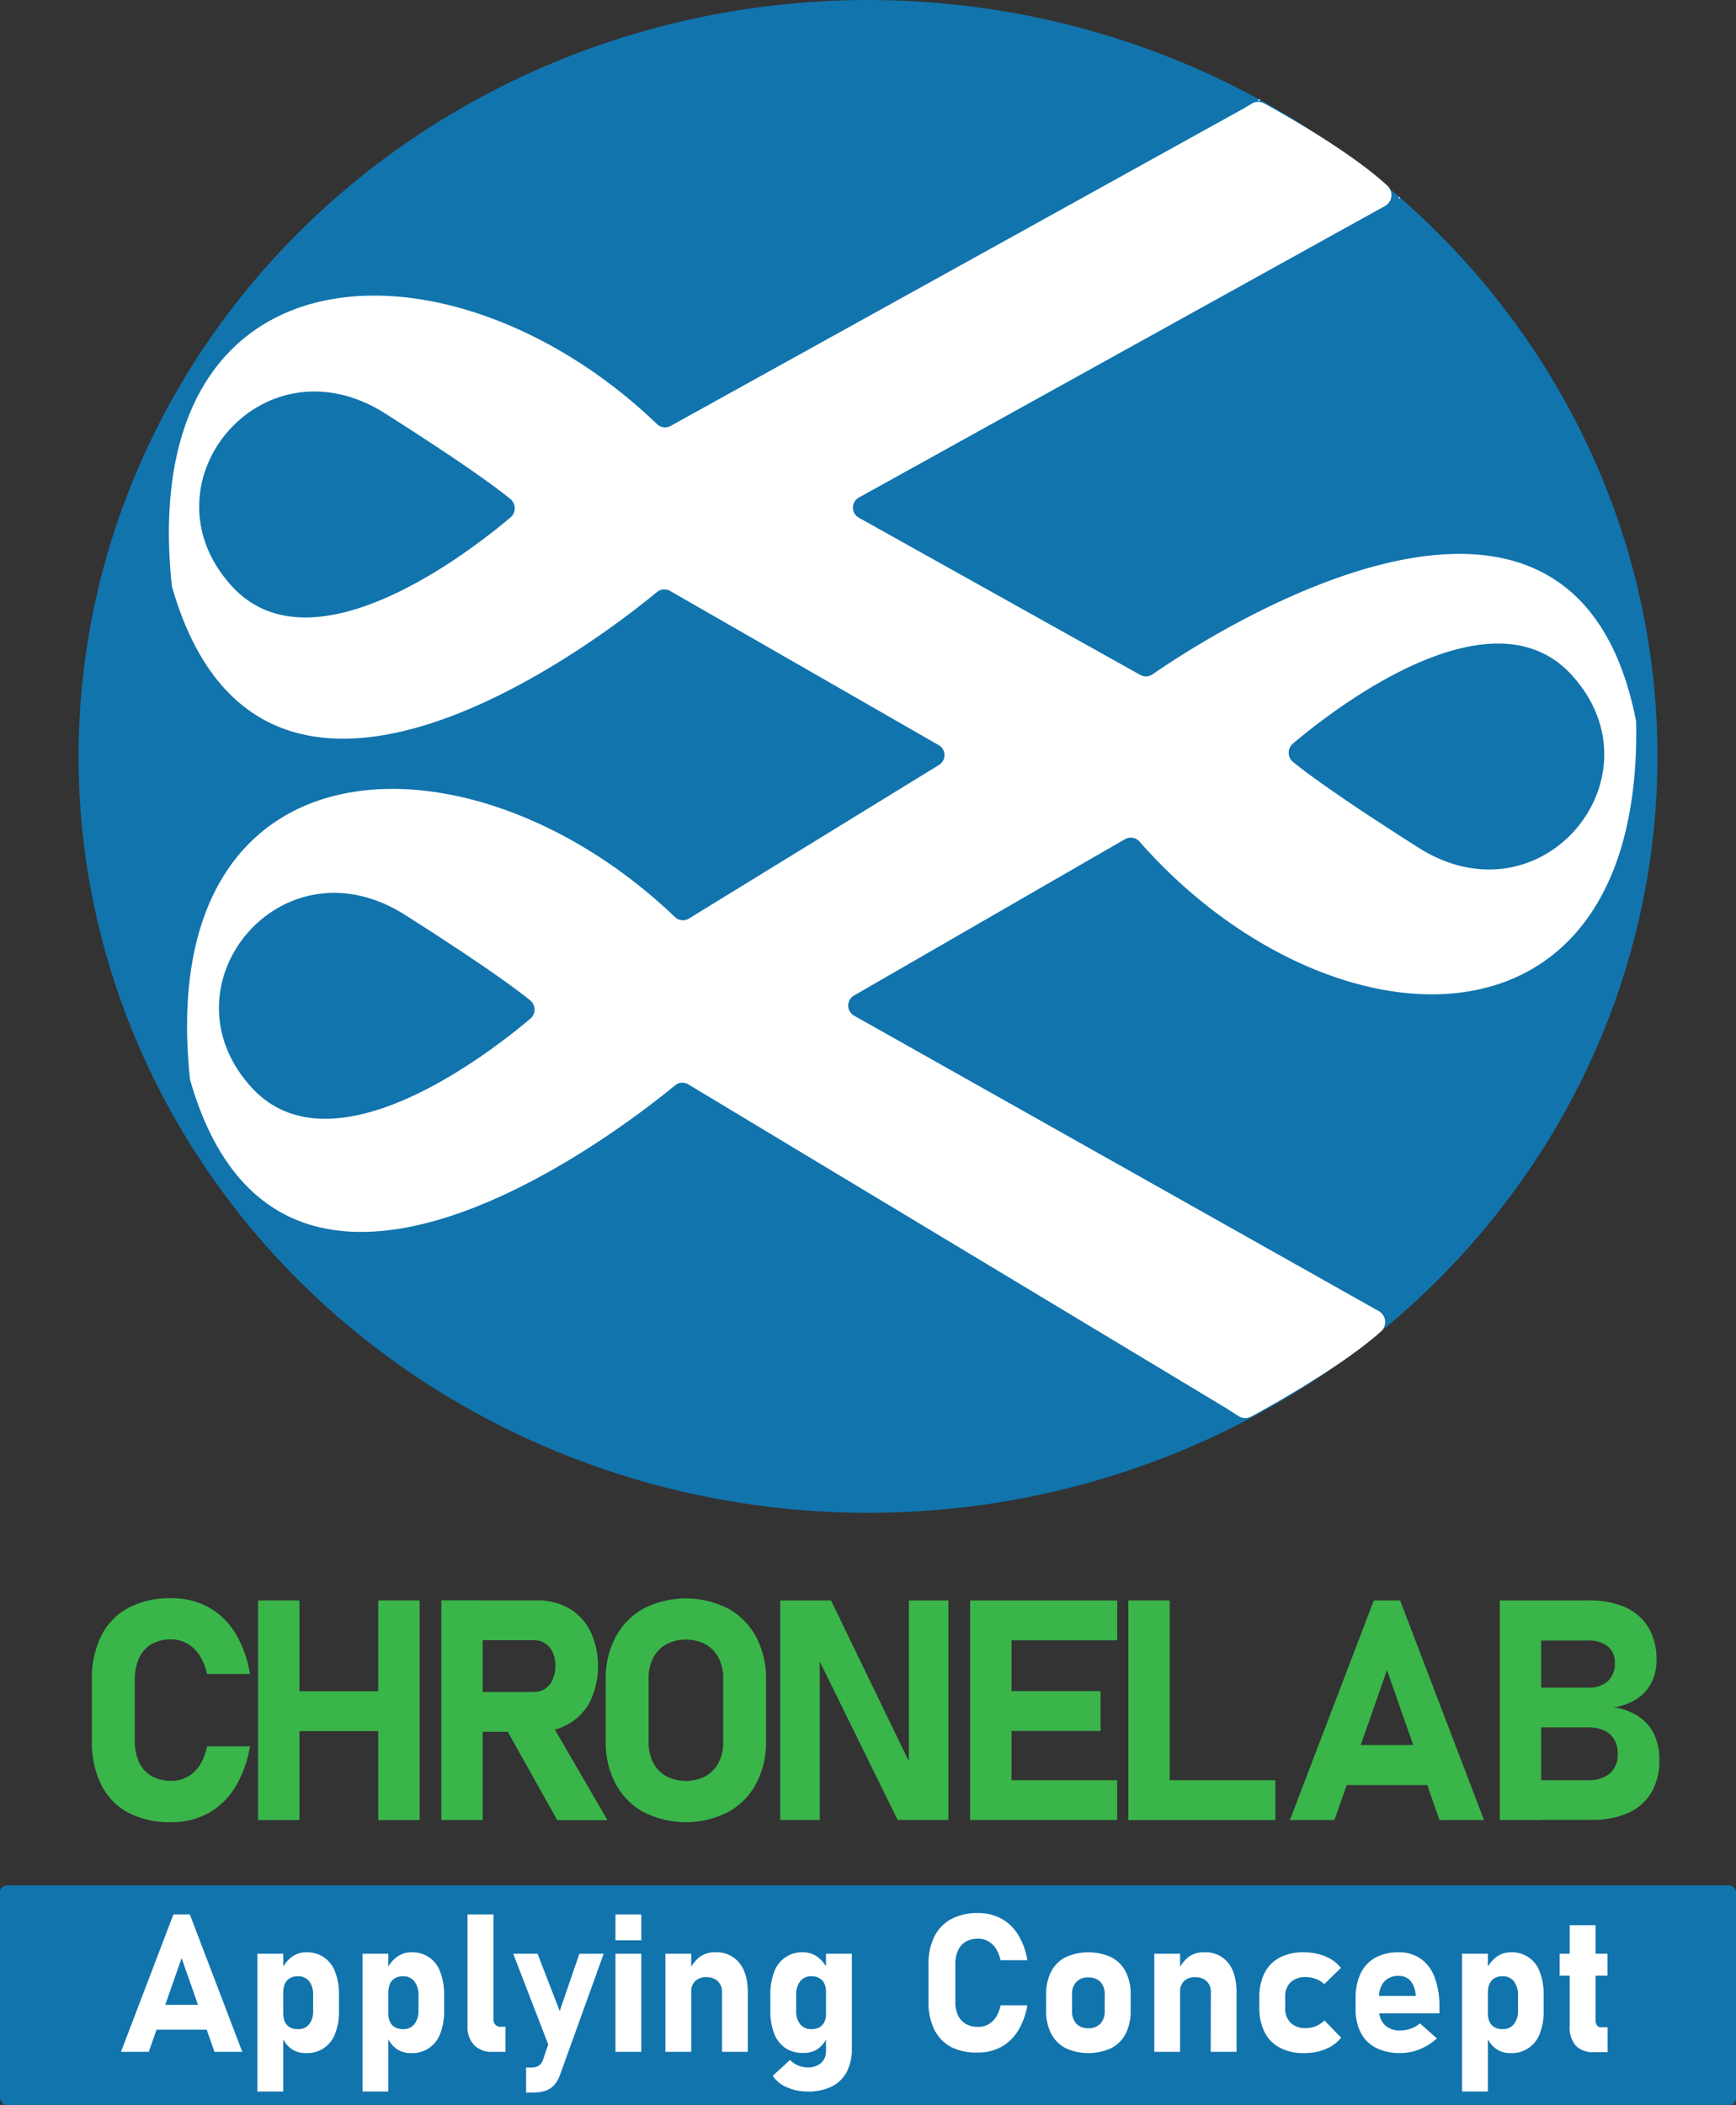 <svg id="Layer_1" data-name="Layer 1" xmlns="http://www.w3.org/2000/svg" viewBox="0 0 410.15 497.09"><rect x="0" y="0" width="410.15" height="497.09" fill="#333333" stroke="none"/><defs><style>.cls-1,.cls-3{fill:#1174ad;}.cls-2,.cls-6{fill:#fff;}.cls-2,.cls-4{stroke:#fff;stroke-width:0.25px;}.cls-2,.cls-3,.cls-4{stroke-miterlimit:10;}.cls-3{stroke:#231f20;stroke-width:0.5px;}.cls-4{fill:none;}.cls-5{fill:#39b54a;}</style></defs><ellipse class="cls-1" cx="205.08" cy="178.63" rx="186.52" ry="178.63"/><path class="cls-2" d="M1140.86,462.06c1.45,82.46-73.16,78-117.12,28.06a2.87,2.87,0,0,0-3.58-.61l-64,36.91a2.86,2.86,0,0,0,0,5l123.55,69.54.37.2a2.86,2.86,0,0,1,.54,4.62c-9,8.07-25.58,17.34-30.64,20.08a2.84,2.84,0,0,1-2.91-.12l-2.51-1.63L917.11,547.42a2.83,2.83,0,0,0-3.28.24c-12.13,10-92.84,73.15-114.31-1a3.59,3.59,0,0,1-.11-.57c-8.51-82.08,66.31-84,114.37-38a2.83,2.83,0,0,0,3.47.39l59.07-36.27a2.85,2.85,0,0,0-.07-4.91L912.8,430.89a2.84,2.84,0,0,0-3.23.27c-12,9.92-92.85,73.25-114.34-1a3.59,3.59,0,0,1-.11-.57c-8.51-82.12,66.39-84,114.44-37.9a2.85,2.85,0,0,0,3.36.46l135.35-74.95,2-1.19a2.84,2.84,0,0,1,2.82,0c4.82,2.65,20.71,11.63,29.06,19.42a2.85,2.85,0,0,1-.63,4.59h0L957.29,408.83a2.85,2.85,0,0,0,0,5l66.49,37.12a2.85,2.85,0,0,0,3-.14c12.25-8.49,98.92-65.45,114,10.68A2.86,2.86,0,0,1,1140.86,462.06Z" transform="translate(-754.42 -291.45)"/><path class="cls-3" d="M1062.58,612.23" transform="translate(-754.42 -291.45)"/><line class="cls-4" x1="330.74" y1="46.63" x2="330.46" y2="46.77"/><line class="cls-4" x1="297.68" y1="23.53" x2="297.27" y2="23.76"/><path class="cls-1" d="M879.67,527.68a2.83,2.83,0,0,1,0,4.38c-9.83,8.29-46.81,36.94-65.79,16.22-22-24,7-59.43,36.32-40.72C868.36,519.1,876.27,524.92,879.67,527.68Z" transform="translate(-754.42 -291.45)"/><path class="cls-1" d="M1059.92,471.4a2.84,2.84,0,0,1,0-4.38c9.83-8.29,46.81-36.93,65.79-16.21,22,24-7,59.43-36.32,40.72C1071.24,480,1063.33,474.16,1059.92,471.4Z" transform="translate(-754.42 -291.45)"/><path class="cls-1" d="M875,409.29a2.84,2.84,0,0,1,0,4.38c-9.83,8.29-46.81,36.94-65.79,16.22-22-24,7-59.44,36.32-40.73C863.72,400.71,871.63,406.53,875,409.29Z" transform="translate(-754.42 -291.45)"/><path class="cls-5" d="M784.76,719.54a15.06,15.06,0,0,1-6.42-6.6,22.74,22.74,0,0,1-2.22-10.47V688.24a22.74,22.74,0,0,1,2.22-10.47,15.16,15.16,0,0,1,6.42-6.62,21,21,0,0,1,10.13-2.28,18,18,0,0,1,8.74,2.1,17.23,17.23,0,0,1,6.36,6.12,26.23,26.23,0,0,1,3.48,9.68H803.34a13.18,13.18,0,0,0-1.76-4.38,8.62,8.62,0,0,0-2.89-2.79,7.58,7.58,0,0,0-3.8-1,9.26,9.26,0,0,0-4.68,1.12,7.32,7.32,0,0,0-2.94,3.29,12.07,12.07,0,0,0-1,5.19v14.23a12,12,0,0,0,1,5.17,7.3,7.3,0,0,0,2.94,3.26,9.16,9.16,0,0,0,4.68,1.13,7.85,7.85,0,0,0,3.85-.95,8.17,8.17,0,0,0,2.89-2.76,13,13,0,0,0,1.71-4.43h10.13a27,27,0,0,1-3.51,9.69,17.43,17.43,0,0,1-6.35,6.12,17.88,17.88,0,0,1-8.72,2.1A21.08,21.08,0,0,1,784.76,719.54Z" transform="translate(-754.42 -291.45)"/><path class="cls-5" d="M815.39,669.4h9.78v51.87h-9.78Zm4.53,21.44h30.21v9.42H819.92Zm23.86-21.44h9.78v51.87h-9.78Z" transform="translate(-754.42 -291.45)"/><path class="cls-5" d="M858.69,669.37h9.77v51.9h-9.77ZM862.58,691h18a4.74,4.74,0,0,0,2.64-.75,4.87,4.87,0,0,0,1.76-2.14,8,8,0,0,0,.66-3.21,7.89,7.89,0,0,0-.62-3.21,5,5,0,0,0-1.77-2.14,4.75,4.75,0,0,0-2.67-.75h-18v-9.41h18.83a14.54,14.54,0,0,1,7.53,1.92,13.11,13.11,0,0,1,5,5.44,19.55,19.55,0,0,1,0,16.3,13,13,0,0,1-5.05,5.44,14.45,14.45,0,0,1-7.51,1.93H862.58Zm10.91,7.81,10.45-1.64,14,24.12H886.08Z" transform="translate(-754.42 -291.45)"/><path class="cls-5" d="M906.54,719.43a16.49,16.49,0,0,1-6.66-6.71,20.68,20.68,0,0,1-2.35-10V688a20.66,20.66,0,0,1,2.35-10,16.49,16.49,0,0,1,6.66-6.71,22,22,0,0,1,19.86,0,16.41,16.41,0,0,1,6.65,6.71,20.66,20.66,0,0,1,2.36,10v14.69a20.69,20.69,0,0,1-2.36,10,16.41,16.41,0,0,1-6.65,6.71,22,22,0,0,1-19.86,0Zm14.57-8.53a7.64,7.64,0,0,0,3.08-3.19,10.06,10.06,0,0,0,1.09-4.78V687.74a10.06,10.06,0,0,0-1.09-4.78,7.67,7.67,0,0,0-3.08-3.2,10.17,10.17,0,0,0-9.28,0,7.67,7.67,0,0,0-3.08,3.2,10.06,10.06,0,0,0-1.09,4.78v15.19a10.06,10.06,0,0,0,1.09,4.78,7.64,7.64,0,0,0,3.08,3.19,10.09,10.09,0,0,0,9.28,0Z" transform="translate(-754.42 -291.45)"/><path class="cls-5" d="M938.76,669.4h12L970,709.14l-.85.93V669.4h9.34v51.83h-12L947.25,682.1l.85-.93v40.06h-9.34Z" transform="translate(-754.42 -291.45)"/><path class="cls-5" d="M983.62,669.4h9.78v51.87h-9.78Zm3.54,0h31.21v9.42H987.16Zm0,21.4h27.28v9.42H987.16Zm0,21.05h31.21v9.42H987.16Z" transform="translate(-754.42 -291.45)"/><path class="cls-5" d="M1021,669.4h9.77v51.87H1021Zm4.35,42.45h30.39v9.42h-30.39Z" transform="translate(-754.42 -291.45)"/><path class="cls-5" d="M1079,669.4h6.21l19.83,51.87h-10.52l-12.41-35.42-12.42,35.42h-10.52Zm-10.31,34.14H1096V713H1068.7Z" transform="translate(-754.42 -291.45)"/><path class="cls-5" d="M1108.77,669.4h9.77v51.87h-9.77Zm4.28,42.45h16.55a7.61,7.61,0,0,0,5.19-1.62,5.78,5.78,0,0,0,1.83-4.55v-.11a6.45,6.45,0,0,0-.82-3.35,5.19,5.19,0,0,0-2.4-2.12,9,9,0,0,0-3.8-.73h-16.55V690h16.55a6.67,6.67,0,0,0,4.69-1.53,5.63,5.63,0,0,0,1.66-4.32,4.82,4.82,0,0,0-1.66-3.89,7.09,7.09,0,0,0-4.69-1.39h-16.55V669.4h16.87a20.39,20.39,0,0,1,8.6,1.66,12,12,0,0,1,5.42,4.82,14.76,14.76,0,0,1,1.85,7.58,11.73,11.73,0,0,1-1.19,5.37,10.06,10.06,0,0,1-3.48,3.83,14,14,0,0,1-5.49,2,13.83,13.83,0,0,1,5.86,2.09,10.45,10.45,0,0,1,3.71,4.23,13.5,13.5,0,0,1,1.27,6v.11a14.73,14.73,0,0,1-1.87,7.63,12,12,0,0,1-5.46,4.84,20.47,20.47,0,0,1-8.61,1.66h-17.48Z" transform="translate(-754.42 -291.45)"/><rect class="cls-1" y="445.24" width="410.15" height="51.85" rx="1.6"/><path class="cls-6" d="M795.39,743.55h3.88L811.66,776h-6.57l-7.76-22.14L789.57,776H783ZM789,764.89h17v5.88H789Z" transform="translate(-754.42 -291.45)"/><path class="cls-6" d="M815.23,752.83h6.11v32.54h-6.11Zm8,22.43a6,6,0,0,1-2.18-2.93l.31-5.28a4.28,4.28,0,0,0,.4,1.94,2.82,2.82,0,0,0,1.17,1.22,3.71,3.71,0,0,0,1.86.43,3.29,3.29,0,0,0,2.67-1.14,4.89,4.89,0,0,0,.94-3.21v-3.68a5.11,5.11,0,0,0-.94-3.29,3.25,3.25,0,0,0-2.67-1.17,3.71,3.71,0,0,0-1.86.44,2.86,2.86,0,0,0-1.17,1.26,4.52,4.52,0,0,0-.4,2l-.47-5.12a8,8,0,0,1,2.46-3.14,5.69,5.69,0,0,1,3.38-1.1,6.94,6.94,0,0,1,6.87,4.64,14.58,14.58,0,0,1,.91,5.46v3.7a14.34,14.34,0,0,1-.91,5.41,7,7,0,0,1-6.87,4.6A5.86,5.86,0,0,1,823.21,775.26Z" transform="translate(-754.42 -291.45)"/><path class="cls-6" d="M840.07,752.83h6.1v32.54h-6.1Zm8,22.43a6.1,6.1,0,0,1-2.19-2.93l.31-5.28a4.41,4.41,0,0,0,.4,1.94,2.78,2.78,0,0,0,1.18,1.22,3.71,3.71,0,0,0,1.86.43,3.27,3.27,0,0,0,2.66-1.14,4.9,4.9,0,0,0,1-3.21v-3.68a5.12,5.12,0,0,0-1-3.29,3.23,3.23,0,0,0-2.66-1.17,3.71,3.71,0,0,0-1.86.44,2.83,2.83,0,0,0-1.18,1.26,4.66,4.66,0,0,0-.4,2l-.46-5.12a7.79,7.79,0,0,1,2.46-3.14,5.67,5.67,0,0,1,3.38-1.1,6.92,6.92,0,0,1,6.86,4.64,14.57,14.57,0,0,1,.92,5.46v3.7a14.33,14.33,0,0,1-.92,5.41,7,7,0,0,1-6.86,4.6A5.84,5.84,0,0,1,848.05,775.26Z" transform="translate(-754.42 -291.45)"/><path class="cls-6" d="M871,768.32a1.71,1.71,0,0,0,.48,1.3,1.88,1.88,0,0,0,1.37.46h1V776h-3.12a5.69,5.69,0,0,1-4.32-1.61,6.27,6.27,0,0,1-1.54-4.53V743.55H871Z" transform="translate(-754.42 -291.45)"/><path class="cls-6" d="M875.67,752.83h5.75l7.78,20.1-3.86,4.93Zm21.38,0-10.3,28.55a7.47,7.47,0,0,1-1.44,2.51,4.83,4.83,0,0,1-2.12,1.33,10.31,10.31,0,0,1-3.11.4h-1.36v-5.93h1.36a2.9,2.9,0,0,0,1.64-.44,2.62,2.62,0,0,0,1-1.41l8.58-25Z" transform="translate(-754.42 -291.45)"/><path class="cls-6" d="M899.83,743.55h6.11v6.11h-6.11Zm0,9.28h6.11V776h-6.11Z" transform="translate(-754.42 -291.45)"/><path class="cls-6" d="M911.63,752.83h6.1V776h-6.1ZM925,761.94a3.48,3.48,0,0,0-1-2.63,3.8,3.8,0,0,0-2.75-.93,3.5,3.5,0,0,0-2.62.94,3.66,3.66,0,0,0-.93,2.67l-.46-5.13a8.6,8.6,0,0,1,2.5-3.28,6,6,0,0,1,3.67-1.09A6.85,6.85,0,0,1,929.1,755q2,2.46,2,7V776H925Z" transform="translate(-754.42 -291.45)"/><path class="cls-6" d="M940,775.12a7.35,7.35,0,0,1-2.67-3.42,14.54,14.54,0,0,1-.91-5.41v-3.7a14.78,14.78,0,0,1,.91-5.46,6.94,6.94,0,0,1,6.87-4.64,5.69,5.69,0,0,1,3.38,1.1,7.79,7.79,0,0,1,2.46,3.14l-.47,5.12a4.52,4.52,0,0,0-.4-2,2.86,2.86,0,0,0-1.17-1.26,3.71,3.71,0,0,0-1.86-.44,3.23,3.23,0,0,0-2.66,1.17,5.06,5.06,0,0,0-.95,3.29v3.68a4.84,4.84,0,0,0,.95,3.21,3.27,3.27,0,0,0,2.66,1.14,3.71,3.71,0,0,0,1.86-.43,2.82,2.82,0,0,0,1.17-1.22,4.28,4.28,0,0,0,.4-1.94l.32,5.28a6.1,6.1,0,0,1-2.19,2.93,5.86,5.86,0,0,1-3.5,1A7.32,7.32,0,0,1,940,775.12Zm.36,9.28a7.74,7.74,0,0,1-3.38-2.73l4.1-3.76a5.38,5.38,0,0,0,1.87,1.3,6,6,0,0,0,2.28.46,4.63,4.63,0,0,0,3.13-1,3.63,3.63,0,0,0,1.21-2.9V752.83h6.11v22.44a11.48,11.48,0,0,1-1.21,5.47,8.06,8.06,0,0,1-3.55,3.45,12.29,12.29,0,0,1-5.63,1.18A11.89,11.89,0,0,1,940.4,784.4Z" transform="translate(-754.42 -291.45)"/><path class="cls-6" d="M979.17,774.88a9.39,9.39,0,0,1-4-4.12,14.26,14.26,0,0,1-1.38-6.54v-8.9a14.26,14.26,0,0,1,1.38-6.54,9.55,9.55,0,0,1,4-4.14,13.15,13.15,0,0,1,6.33-1.42,11.31,11.31,0,0,1,5.47,1.31,10.79,10.79,0,0,1,4,3.83,16.53,16.53,0,0,1,2.17,6h-6.33a8.32,8.32,0,0,0-1.1-2.74,5.35,5.35,0,0,0-1.81-1.74,4.75,4.75,0,0,0-2.38-.6,5.71,5.71,0,0,0-2.92.7,4.52,4.52,0,0,0-1.83,2.05,7.46,7.46,0,0,0-.64,3.24v8.9a7.38,7.38,0,0,0,.64,3.23,4.55,4.55,0,0,0,1.83,2,5.71,5.71,0,0,0,2.92.7,4.81,4.81,0,0,0,2.41-.59,5,5,0,0,0,1.81-1.73,7.92,7.92,0,0,0,1.07-2.76h6.33a16.8,16.8,0,0,1-2.2,6,10.82,10.82,0,0,1-4,3.83,11.25,11.25,0,0,1-5.46,1.31A13.15,13.15,0,0,1,979.17,774.88Z" transform="translate(-754.42 -291.45)"/><path class="cls-6" d="M1006.16,775.12a8,8,0,0,1-3.41-3.45,11.7,11.7,0,0,1-1.17-5.45v-3.76a11.53,11.53,0,0,1,1.17-5.39,7.91,7.91,0,0,1,3.41-3.41,13.07,13.07,0,0,1,10.81,0,7.86,7.86,0,0,1,3.41,3.41,11.53,11.53,0,0,1,1.17,5.39v3.83a11.59,11.59,0,0,1-1.17,5.41,7.93,7.93,0,0,1-3.41,3.42,13,13,0,0,1-10.81,0Zm8.26-5.79a4.25,4.25,0,0,0,1-3v-3.83a4.17,4.17,0,0,0-1-3,3.77,3.77,0,0,0-2.88-1.07,3.7,3.7,0,0,0-2.84,1.07,4.17,4.17,0,0,0-1,3v3.83a4.29,4.29,0,0,0,1,3,3.71,3.71,0,0,0,2.85,1.09A3.78,3.78,0,0,0,1014.42,769.33Z" transform="translate(-754.42 -291.45)"/><path class="cls-6" d="M1027.13,752.83h6.1V776h-6.1Zm13.37,9.11a3.48,3.48,0,0,0-1-2.63,3.8,3.8,0,0,0-2.75-.93,3.5,3.5,0,0,0-2.62.94,3.66,3.66,0,0,0-.93,2.67l-.46-5.13a8.6,8.6,0,0,1,2.5-3.28,6,6,0,0,1,3.67-1.09,6.85,6.85,0,0,1,5.66,2.47q2,2.46,2,7V776h-6.11Z" transform="translate(-754.42 -291.45)"/><path class="cls-6" d="M1056.77,775a8.3,8.3,0,0,1-3.58-3.67,12.57,12.57,0,0,1-1.23-5.79V763.1a12.38,12.38,0,0,1,1.23-5.74,8.29,8.29,0,0,1,3.58-3.62,11.91,11.91,0,0,1,5.65-1.25,14.19,14.19,0,0,1,3.57.44,11,11,0,0,1,3,1.26,7.92,7.92,0,0,1,2.22,2L1067.3,760a6.2,6.2,0,0,0-2-1.22,6.56,6.56,0,0,0-2.38-.43,5,5,0,0,0-3.59,1.23,4.65,4.65,0,0,0-1.27,3.49v2.48a4.82,4.82,0,0,0,1.27,3.58,4.88,4.88,0,0,0,3.59,1.26,6.31,6.31,0,0,0,2.41-.47,5.8,5.8,0,0,0,2-1.34l3.94,4.06a8.4,8.4,0,0,1-2.25,2,11.13,11.13,0,0,1-3,1.24,14.53,14.53,0,0,1-3.56.42A11.79,11.79,0,0,1,1056.77,775Z" transform="translate(-754.42 -291.45)"/><path class="cls-6" d="M1079.57,775.08a8.26,8.26,0,0,1-3.62-3.54,11.74,11.74,0,0,1-1.25-5.61v-2.6a13.3,13.3,0,0,1,1.19-5.87,8.37,8.37,0,0,1,3.48-3.7,11.26,11.26,0,0,1,5.52-1.27,8.81,8.81,0,0,1,5.19,1.52,9.36,9.36,0,0,1,3.29,4.4,19.21,19.21,0,0,1,1.13,7v1.51h-15.83v-4.12h10.25l-.06-.54a5.51,5.51,0,0,0-1.26-3.1,3.55,3.55,0,0,0-2.71-1.09,4.42,4.42,0,0,0-3.42,1.32,5.28,5.28,0,0,0-1.22,3.72V766a4.85,4.85,0,0,0,1.33,3.66,5.09,5.09,0,0,0,3.71,1.29,7.08,7.08,0,0,0,2.43-.43,7.47,7.47,0,0,0,2.18-1.24l4,3.54a13.24,13.24,0,0,1-4.05,2.56,12.17,12.17,0,0,1-4.55.9A12.3,12.3,0,0,1,1079.57,775.08Z" transform="translate(-754.42 -291.45)"/><path class="cls-6" d="M1099.85,752.83h6.1v32.54h-6.1Zm8,22.43a6.1,6.1,0,0,1-2.19-2.93l.31-5.28a4.28,4.28,0,0,0,.41,1.94,2.71,2.71,0,0,0,1.17,1.22,3.71,3.71,0,0,0,1.86.43,3.27,3.27,0,0,0,2.66-1.14,4.9,4.9,0,0,0,1-3.21v-3.68a5.12,5.12,0,0,0-1-3.29,3.23,3.23,0,0,0-2.66-1.17,3.71,3.71,0,0,0-1.86.44,2.75,2.75,0,0,0-1.17,1.26,4.51,4.51,0,0,0-.41,2l-.46-5.12a7.79,7.79,0,0,1,2.46-3.14,5.67,5.67,0,0,1,3.38-1.1,6.92,6.92,0,0,1,6.86,4.64,14.57,14.57,0,0,1,.92,5.46v3.7a14.33,14.33,0,0,1-.92,5.41,7,7,0,0,1-6.86,4.6A5.84,5.84,0,0,1,1107.83,775.26Z" transform="translate(-754.42 -291.45)"/><path class="cls-6" d="M1122.9,752.83h11.32V758H1122.9Zm3.8,21.7a6.54,6.54,0,0,1-1.42-4.58V746.09h6.11v22.34a2.15,2.15,0,0,0,.34,1.31,1.13,1.13,0,0,0,1,.45h1.51v5.89h-3.07A5.75,5.75,0,0,1,1126.7,774.53Z" transform="translate(-754.42 -291.45)"/></svg>
